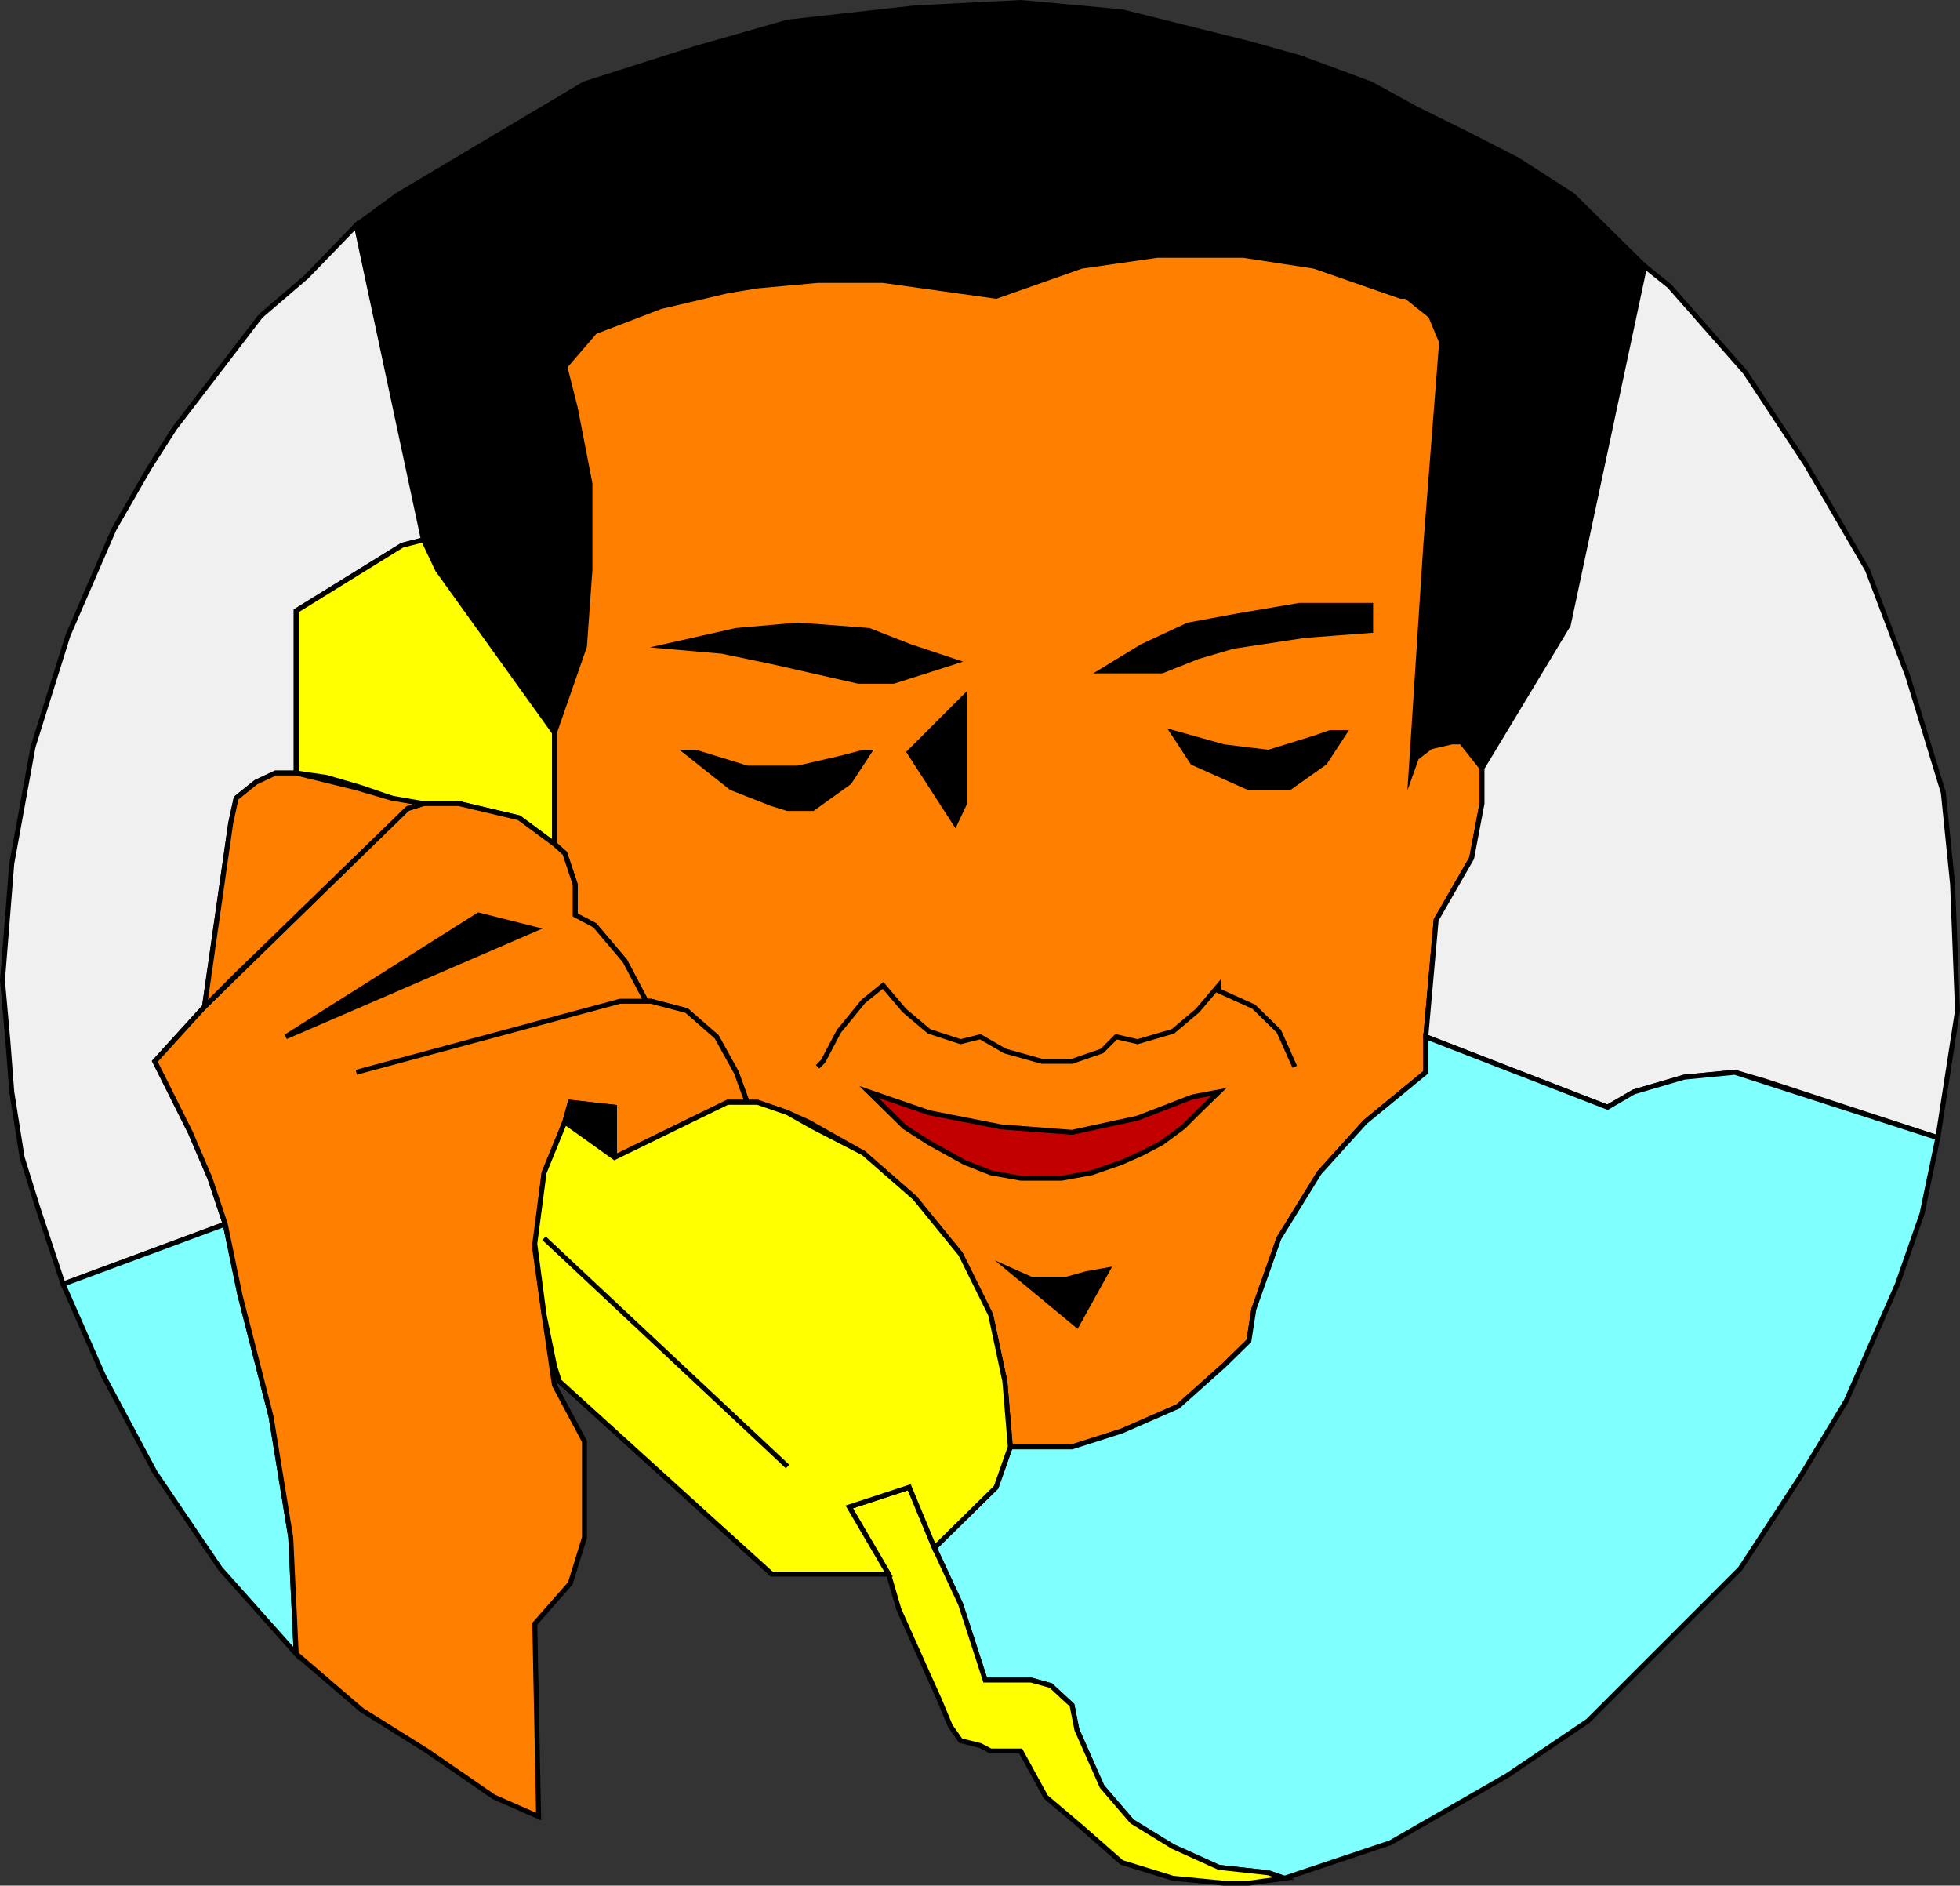 <svg xmlns="http://www.w3.org/2000/svg" width="359.012" height="345.307"><rect width="100%" height="100%" fill="#333333" stroke="none"/><path d="m65.256 41.255 12.3 57.598 2.602 5.5 21.399 29.8 5.5-15.8 1-14V88.556l-2.7-13.902-1.902-7.5 5.5-6.399 12-4.601 12.3-2.899 5.5-.902 11-1h12l20.7 2.902 15.602-5.5 13.898-2h15.8l12 2 16.802 5.5h1l4.5 3.598 2 4.8-2.899 36.2-2.703 42.703 1-2.8 2.602-2 3.898-.903h1.703l3.797 4.8 15.8-26.198 14-65.7-13.198-13-10.102-6.5-9.398-4.8-9.102-4.5-8.398-4.602-13-4.797-9.301-2.601-23.3-5.801-18.5-1.7-19.4 1-23.3 2.602-16.8 4.797-20.4 6.5-18.5 11-15.8 9.402-7.5 5.5"/><path fill="none" stroke="#000" stroke-miterlimit="10" stroke-width=".907" d="m65.256 41.255 12.3 57.598 2.602 5.5 21.399 29.8 5.5-15.8 1-14V88.556l-2.7-13.902-1.902-7.5 5.5-6.399 12-4.601 12.3-2.899 5.5-.902 11-1h12l20.7 2.902 15.602-5.5 13.898-2h15.8l12 2 16.802 5.5h1l4.5 3.598 2 4.8-2.899 36.2-2.703 42.703 1-2.8 2.602-2 3.898-.903h1.703l3.797 4.8 15.8-26.198 14-65.7-13.198-13-10.102-6.5-9.398-4.8-9.102-4.5-8.398-4.602-13-4.797-9.301-2.601-23.3-5.801-18.5-1.7-19.4 1-23.3 2.602-16.8 4.797-20.4 6.5-18.5 11-15.8 9.402zm0 0"/><path fill="#ff8000" d="M271.455 144.255v2.899l-1.898 10-6.5 11.3-1.899 21.399v6.5l-11.101 9.102-8.399 9.3-7.402 12-4.598 13-.902 5.801-4.598 4.5-8.402 7.5-10.3 4.5-9.099 2.899h-11.3l-1-12-2.602-12.2-5.5-11.101-8.398-10.301-9.399-8.2-10.101-5.698-3.801-1.7-5.5-1.902h-1.899l-2-5.5-3.601-6.5-5.5-4.797-6.5-1.703h-.899l-3.902-7.398-5.5-6.5-3.598-1.899v-5.601l-1.902-5.7-1.898-1.699v-20.402l5.5-15.801 1-14V88.556l-2.7-13.902-1.902-7.5 5.5-6.399 12-4.601 12.3-2.899 5.5-.902 11-1h12l20.7 2.902 15.602-5.5 13.898-2h15.8l13 2 15.802 5.5h1l4.5 3.598 2 4.8-2.899 37.2-2.703 41.703 1-2.8 2.602-2 3.898-.903h1.703l3.797 4.8v3.602"/><path fill="none" stroke="#000" stroke-miterlimit="10" stroke-width=".907" d="M271.455 144.255v2.899l-1.898 10-6.5 11.3-1.899 21.399v6.5l-11.101 9.102-8.399 9.3-7.402 12-4.598 13-.902 5.801-4.598 4.5-8.402 7.5-10.3 4.5-9.099 2.899h-11.3l-1-12-2.602-12.2-5.5-11.101-8.398-10.301-9.399-8.2-10.101-5.698-3.801-1.7-5.5-1.902h-1.899l-2-5.5-3.601-6.5-5.5-4.797-6.5-1.703h-.899l-3.902-7.398-5.5-6.5-3.598-1.899v-5.601l-1.902-5.7-1.898-1.699v-20.402l5.5-15.801 1-14V88.556l-2.7-13.902-1.902-7.5 5.5-6.399 12-4.601 12.3-2.899 5.5-.902 11-1h12l20.7 2.902 15.602-5.5 13.898-2h15.8l13 2 15.802 5.5h1l4.5 3.598 2 4.8-2.899 37.2-2.703 41.703 1-2.8 2.602-2 3.898-.903h1.703l3.797 4.8zm0 0"/><path fill="#f0f0f0" d="m263.057 168.455 6.5-11.301 1.898-10v-6.5l15.8-26.2 14-65.699 4.5 3.598 13.903 15.8 11.098 16.802 11.3 19.398 7.4 19.5 6.5 21.3 1.702 16.802.899 23.101-3.602 23.297-31.7-10.398-5.5-1.602-9.3.902-9.2 2.7-4.8 2.8-33.297-12.902 1.899-21.398"/><path fill="none" stroke="#000" stroke-miterlimit="10" stroke-width=".907" d="m263.057 168.455 6.5-11.301 1.898-10v-6.5l15.8-26.2 14-65.699 4.5 3.598 13.903 15.8 11.098 16.802 11.3 19.398 7.4 19.5 6.5 21.3 1.702 16.802.899 23.101-3.602 23.297-31.7-10.398-5.5-1.602-9.3.902-9.2 2.7-4.8 2.8-33.297-12.902zm0 0"/><path fill="#f0f0f0" d="m77.557 98.853-3.899 1-19.402 12v29.703h-3.8l-3.599 1.7-3.601 2.898-1 4.601-4.8 33.598-9.099 10 6.5 13 3.598 8.402 2.8 8.399-29.698 11-4.602-13.899-2.898-9.3-1.899-12-.703-9.2-1-11.199 1.703-21.402 3.899-21.399 6.398-20.402 8.402-19.398 6.5-11.301 4.598-7.2 15.8-20.601 8.403-7.2 9.098-9.398 12.3 57.598"/><path fill="none" stroke="#000" stroke-miterlimit="10" stroke-width=".907" d="m77.557 98.853-3.899 1-19.402 12v29.703h-3.8l-3.599 1.7-3.601 2.898-1 4.601-4.8 33.598-9.099 10 6.5 13 3.598 8.402 2.8 8.399-29.698 11-4.602-13.899-2.898-9.3-1.899-12-.703-9.2-1-11.199 1.703-21.402 3.899-21.399 6.398-20.402 8.402-19.398 6.5-11.301 4.598-7.2 15.8-20.601 8.403-7.2 9.098-9.398zm0 0"/><path fill="#ff0" d="m73.658 99.853-19.402 12v29.703l5.5.797 6.5 1.902 5.5 1.899 5.8 1.902 6.5-.902 11 2.601 6.5 4.801v-20.402l-21.398-29.801-2.601-5.5-3.899 1"/><path fill="none" stroke="#000" stroke-miterlimit="10" stroke-width=".907" d="m73.658 99.853-19.402 12v29.703l5.5.797 6.5 1.902 5.5 1.899 5.8 1.902 6.5-.902 11 2.601 6.5 4.801v-20.402l-21.398-29.801-2.601-5.5zm0 0"/><path fill="#80ffff" d="m11.557 235.154 7.398 16.8 9.402 17.602 12 17.7 13.899 15.597-1-21.297-3.598-22.101-5.703-22.301-2.7-13-29.698 11"/><path fill="none" stroke="#000" stroke-miterlimit="10" stroke-width=".907" d="m11.557 235.154 7.398 16.8 9.402 17.602 12 17.7 13.899 15.597-1-21.297-3.598-22.101-5.703-22.301-2.7-13zm0 0"/><path fill="#80ffff" d="m354.955 208.353-2.898 13.902-4.5 12.899-9.399 21.402-8.402 13.899-11 16.8-27.899 27.899-14.8 10-21.399 12.3-19.402 6.5-2.899-1-9.101-1-8.399-3.8-7.5-4.598-5.5-6.402-4.601-10.399-.899-4.5-3.902-3.601-3.598-1h-8.402l-4.5-13.899-4.797-10.3 11.297-11.102 2.602-7.398h11.3l9.098-2.899 10.3-4.5 8.403-7.5 4.598-4.5.902-5.8 4.598-13 7.402-12 8.399-9.301 11.101-9.102v-6.5l33.297 12.902 4.8-2.8 9.2-2.7 9.3-.902 37.2 12"/><path fill="none" stroke="#000" stroke-miterlimit="10" stroke-width=".907" d="m354.955 208.353-2.898 13.902-4.5 12.899-9.399 21.402-8.402 13.899-11 16.8-27.899 27.899-14.8 10-21.399 12.3-19.402 6.5-2.899-1-9.101-1-8.399-3.8-7.5-4.598-5.5-6.402-4.601-10.399-.899-4.5-3.902-3.601-3.598-1h-8.402l-4.5-13.899-4.797-10.3 11.297-11.102 2.602-7.398h11.3l9.098-2.899 10.3-4.5 8.403-7.5 4.598-4.5.902-5.8 4.598-13 7.402-12 8.399-9.301 11.101-9.102v-6.5l33.297 12.902 4.8-2.8 9.2-2.7 9.3-.902zm0 0"/><path fill="#ff0" d="M228.756 344.853h-4.598l-9.3-.898-9.403-2.899-7.398-6.5-6.5-5.5-4.602-8.402h-5.5l-1.898-1-3.602-.899-1.898-2.699-2-4.8-7.399-16.5-1.902-6.5-7.2-12.301 11-3.602 4.602 11.102 4.797 10.3 4.5 13.899h8.402l3.598 1 3.902 3.601.899 4.5 4.601 10.399 5.5 6.402 7.5 4.598 8.399 3.8 9.101 1 2.899 1-6.5.899"/><path fill="none" stroke="#000" stroke-miterlimit="10" stroke-width=".907" d="M228.756 344.853h-4.598l-9.3-.898-9.403-2.899-7.398-6.5-6.5-5.5-4.602-8.402h-5.5l-1.898-1-3.602-.899-1.898-2.699-2-4.8-7.399-16.5-1.902-6.5-7.2-12.301 11-3.602 4.602 11.102 4.797 10.3 4.5 13.899h8.402l3.598 1 3.902 3.601.899 4.5 4.601 10.399 5.5 6.402 7.5 4.598 8.399 3.8 9.101 1 2.899 1zm0 0"/><path fill="#ff8000" d="m136.857 201.853-2-5.5-3.601-6.5-5.5-4.797-6.5-1.703h-.899l-3.902-7.398-5.5-6.5-3.598-1.899v-5.601l-1.902-5.7-1.898-1.699-6.5-4.8-11-2.602h-6.5l-2.899.902-37.203 36.297-9.098 10 6.5 13 3.598 8.402 2.8 8.399 2.7 13 5.703 22.3 3.598 22.102 1 21.297 12 10.3 12 7.5 12.2 8.403 8.202 3.598-.703-35.301 6.5-7.398 2.602-8.399v-17.601l-5.5-10.301-1.899-12.899-1.703-12 1.703-14 3.797-9.3 1-3.602 8.102.902v9.2l20.699-10.102h3.601"/><path fill="none" stroke="#000" stroke-miterlimit="10" stroke-width=".907" d="m136.857 201.853-2-5.5-3.601-6.5-5.5-4.797-6.5-1.703h-.899l-3.902-7.398-5.5-6.5-3.598-1.899v-5.601l-1.902-5.7-1.898-1.699-6.5-4.8-11-2.602h-6.5l-2.899.902-37.203 36.297-9.098 10 6.5 13 3.598 8.402 2.8 8.399 2.7 13 5.703 22.3 3.598 22.102 1 21.297 12 10.3 12 7.5 12.2 8.403 8.202 3.598-.703-35.301 6.5-7.398 2.602-8.399v-17.601l-5.5-10.301-1.899-12.899-1.703-12 1.703-14 3.797-9.3 1-3.602 8.102.902v9.2l20.699-10.102zm0 0"/><path fill="#ff8000" d="m37.455 184.353 4.8-33.598 1-4.601 3.602-2.899 3.598-1.699h3.8l11 2.7 6.5 1.898 5.802 1-2.899.902-31.402 30.5-5.8 5.797"/><path fill="none" stroke="#000" stroke-miterlimit="10" stroke-width=".907" d="m37.455 184.353 4.8-33.598 1-4.601 3.602-2.899 3.598-1.699h3.8l11 2.7 6.5 1.898 5.802 1-2.899.902-31.402 30.5zm0 0"/><path stroke="#000" stroke-miterlimit="10" stroke-width=".907" d="m52.357 189.853 35.301-22.297 10.297 2.598zm0 0"/><path fill="none" stroke="#000" stroke-miterlimit="10" stroke-width=".907" d="m65.256 196.353 48.3-13h4.801"/><path d="m104.455 201.853 8.102.902v9.2l-9.102-6.5 1-3.602"/><path fill="none" stroke="#000" stroke-miterlimit="10" stroke-width=".907" d="m104.455 201.853 8.102.902v9.2l-9.102-6.5zm0 0"/><path fill="#ff0" d="m171.158 283.455 11.297-11.102 2.602-7.398-1-12-2.602-12.2-5.5-11.101-8.398-10.301-9.399-8.2-9.3-4.8-4.602-2.598-5.5-1.902h-5.5l-20.7 10.102-9.1-6.5-3.798 9.3-1.703 13 1.703 13 1.899 9.301.898 2.899 38.902 35.3h21.399l-7.2-12.3 11-3.602 4.602 11.102"/><path fill="none" stroke="#000" stroke-miterlimit="10" stroke-width=".907" d="m171.158 283.455 11.297-11.102 2.602-7.398-1-12-2.602-12.2-5.5-11.101-8.398-10.301-9.399-8.2-9.3-4.8-4.602-2.598-5.5-1.902h-5.5l-20.7 10.102-9.1-6.5-3.798 9.3-1.703 13 1.703 13 1.899 9.301.898 2.899 38.902 35.3h21.399l-7.2-12.3 11-3.602zm-26.902-14.899-44.598-41.8"/><path d="m251.057 115.455-12 .898-13.2 2-6.5 1.902-6.5 2.598h-11l7.399-4.5 8.402-3.898 9.2-1.7 11.199-1.902h13v4.602"/><path fill="none" stroke="#000" stroke-miterlimit="10" stroke-width=".907" d="m251.057 115.455-12 .898-13.2 2-6.5 1.902-6.5 2.598h-11l7.399-4.5 8.402-3.898 9.2-1.7 11.199-1.902h13zm0 0"/><path d="m121.955 118.353 10.3.902 9.102 1.899 15.899 3.601h6.402l11.297-3.601-8.398-2.801-7.399-2.898-13-1-11.3 1-12.903 2.898"/><path fill="none" stroke="#000" stroke-miterlimit="10" stroke-width=".907" d="m121.955 118.353 10.3.902 9.102 1.899 15.899 3.601h6.402l11.297-3.601-8.398-2.801-7.399-2.898-13-1-11.3 1zm0 0"/><path d="M176.658 127.654v19.5l-1.703 3.601-8.398-13 10.101-10.101"/><path fill="none" stroke="#000" stroke-miterlimit="10" stroke-width=".907" d="M176.658 127.654v19.5l-1.703 3.601-8.398-13zm0 0"/><path d="m246.256 134.154-3.598 5.5-6.5 4.601h-7.402l-10.3-4.601-3.599-5.5 9.301 2.601 8.2 1 8.398-2.601 2.902-1h2.598"/><path fill="none" stroke="#000" stroke-miterlimit="10" stroke-width=".907" d="m246.256 134.154-3.598 5.5-6.5 4.601h-7.402l-10.3-4.601-3.599-5.5 9.301 2.601 8.2 1 8.398-2.601 2.902-1zm0 0"/><path d="m159.158 137.755-3.601 5.5-6.7 4.801h-4.601l-2.899-.902-7.402-2.899-8.2-6.5h1.7l9.402 2.899h9.301l8.2-1.899 3.8-1h1"/><path fill="none" stroke="#000" stroke-miterlimit="10" stroke-width=".907" d="m159.158 137.755-3.601 5.5-6.7 4.801h-4.601l-2.899-.902-7.402-2.899-8.2-6.5h1.7l9.402 2.899h9.301l8.2-1.899 3.8-1zm-9.402 57.598 1-1 2.902-5.5 4.5-5.5 3.598-2.898 3.902 4.601 4.5 3.797 5.797 1.902 3.602-.902 4.5 2.602 6.8 1.898h5.5l5.5-1.898 2.598-2.602 3.902.902 6.5-1.902 4.5-3.797 3.899-4.601v1l6.402 2.898 4.598 4.5 2.902 6.5"/><path fill="#c20000" d="m223.256 199.955-3.899 3.8-2.601 2.598-3.899 2.902-3.601 1.899-3.8 1.699-5.5 1.902-5.5 1h-7.5l-5.5-1-4.798-1.902-6.5-3.598-4.5-2.902-6.5-6.398 11 3.8 13.2 2.598 13 1 12-2.598 10.097-3.902 4.8-.898"/><path fill="none" stroke="#000" stroke-miterlimit="10" stroke-width=".907" d="m223.256 199.955-3.899 3.8-2.601 2.598-3.899 2.902-3.601 1.899-3.8 1.699-5.5 1.902-5.5 1h-7.5l-5.5-1-4.798-1.902-6.5-3.598-4.5-2.902-6.5-6.398 11 3.8 13.2 2.598 13 1 12-2.598 10.097-3.902zm0 0"/><path d="m198.955 233.255-3.598 1h-6.5l-3.8-1.699 12.199 10.098 5.601-10.098-3.902.7"/><path fill="none" stroke="#000" stroke-miterlimit="10" stroke-width=".907" d="m198.955 233.255-3.598 1h-6.5l-3.8-1.699 12.199 10.098 5.601-10.098zm0 0"/></svg>
